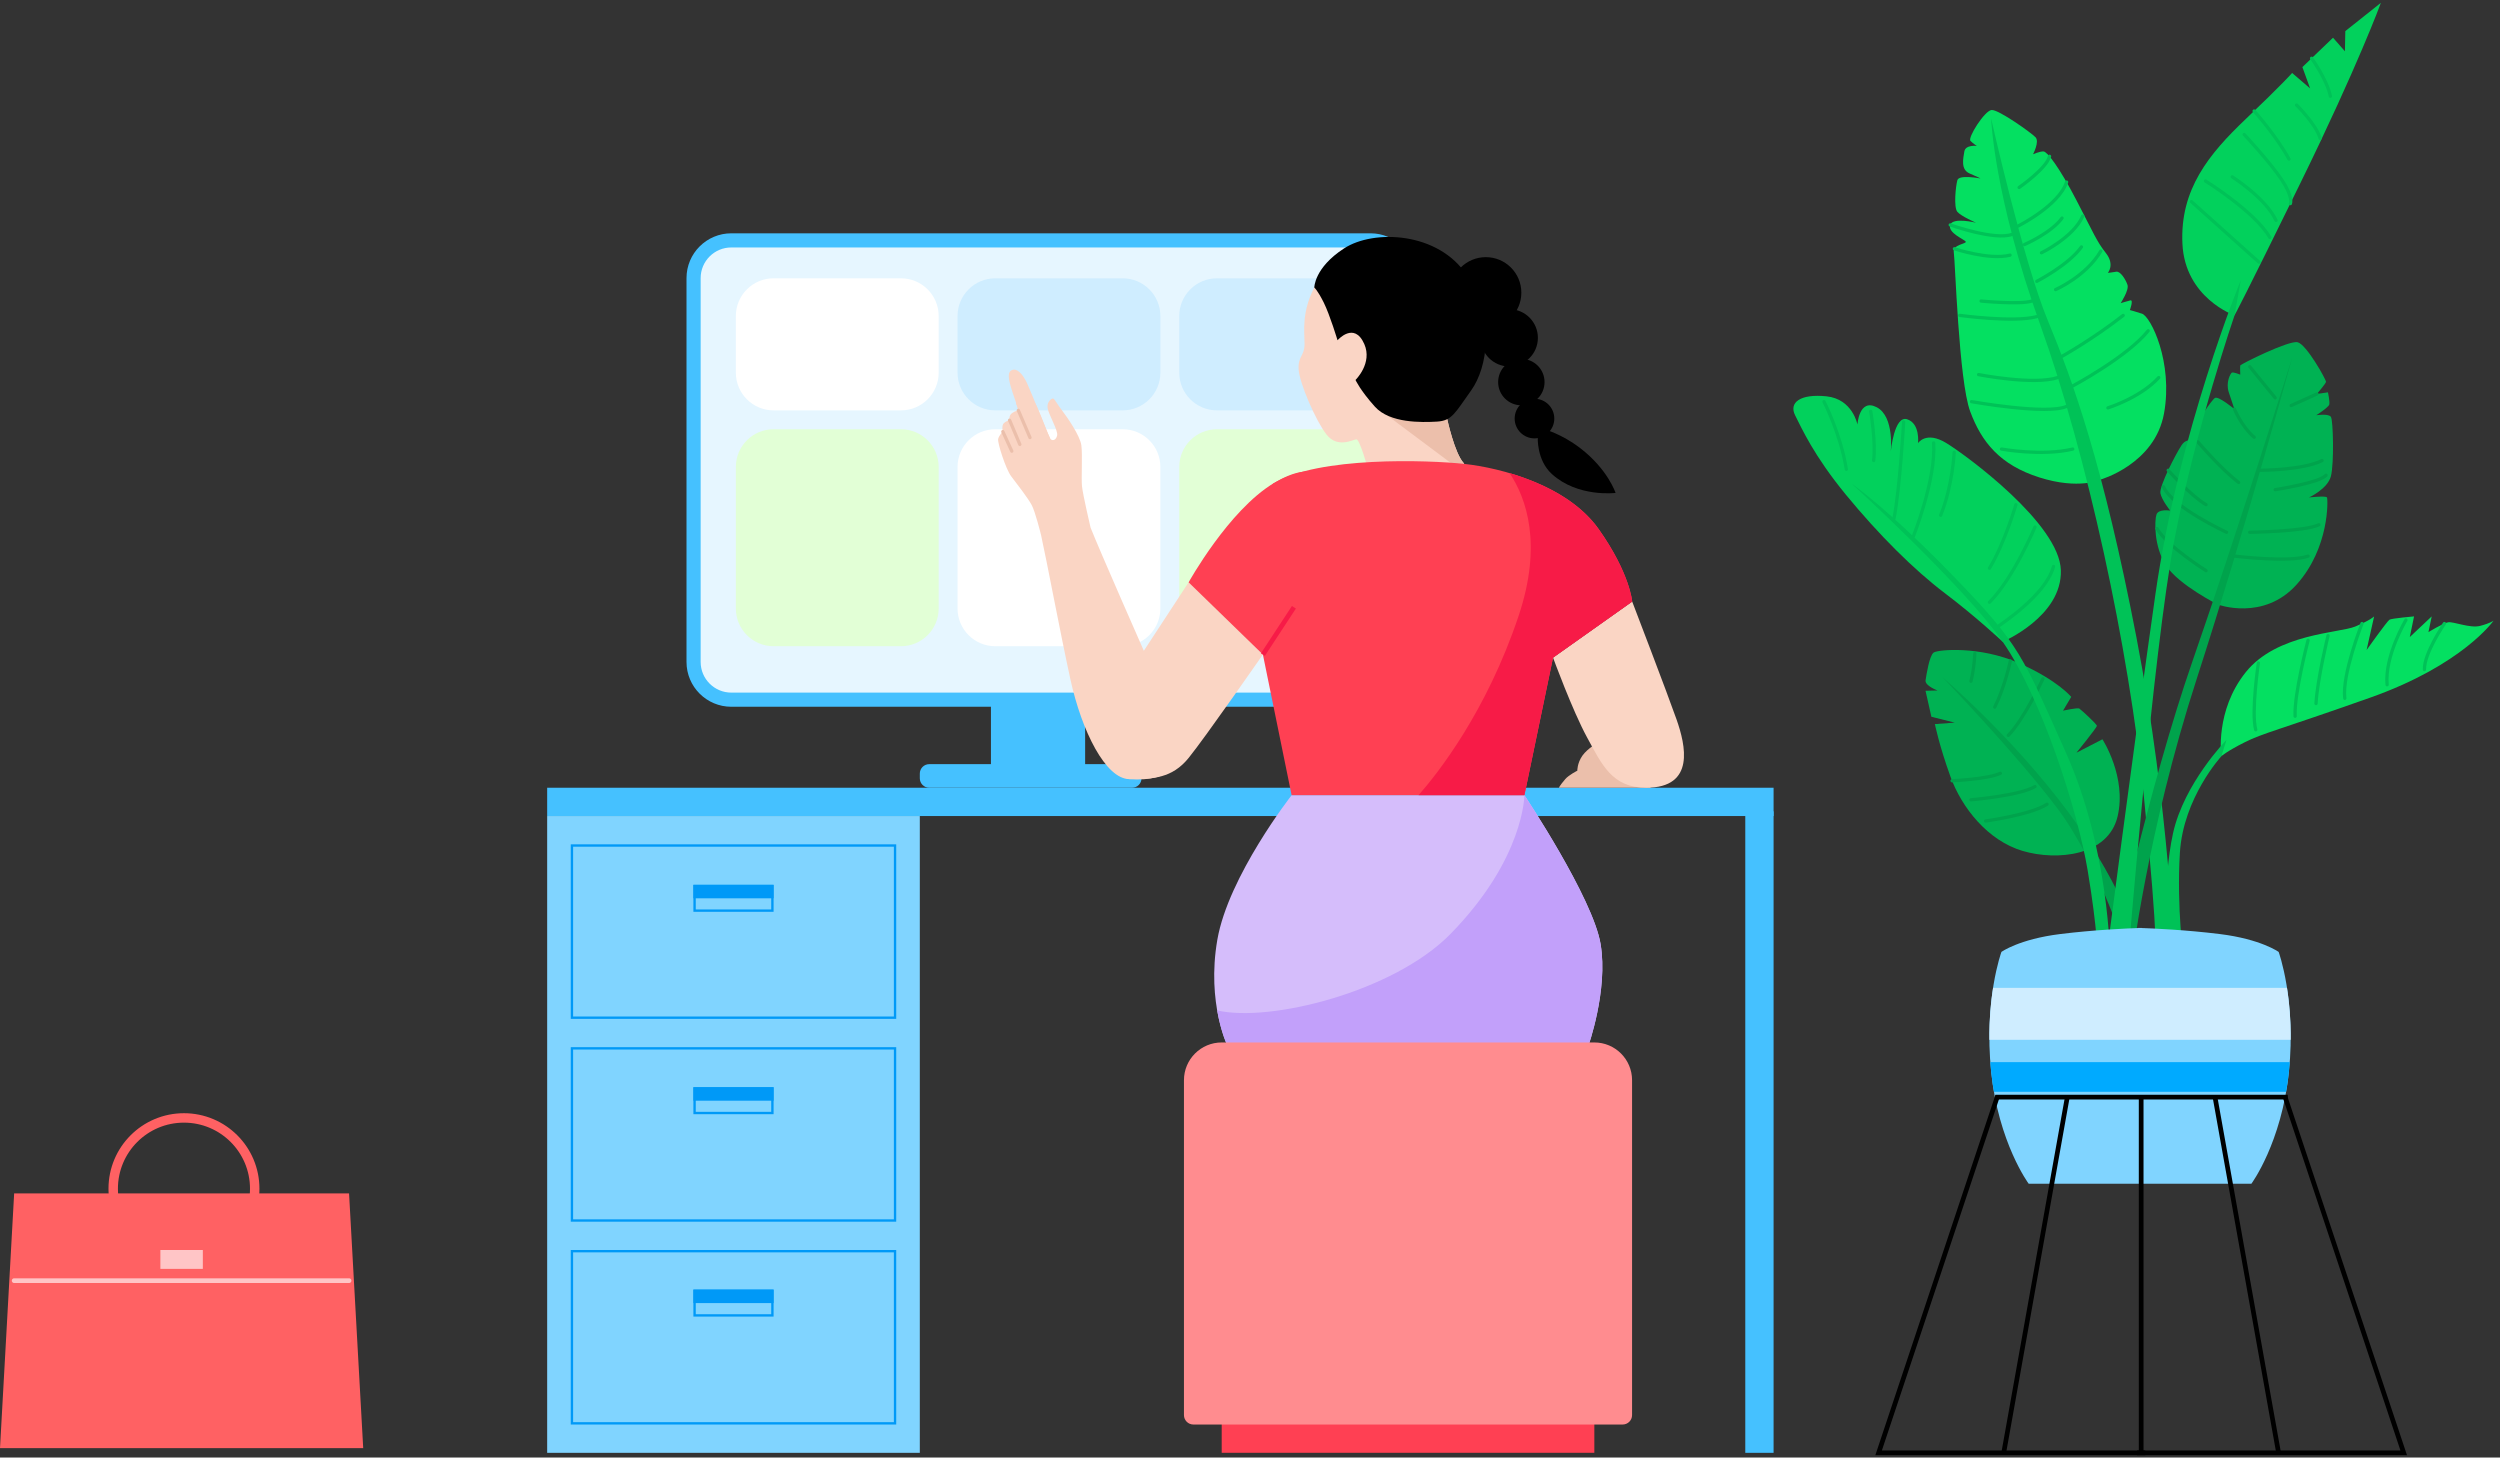 <?xml version="1.0" encoding="UTF-8"?> <svg xmlns="http://www.w3.org/2000/svg" xmlns:xlink="http://www.w3.org/1999/xlink" id="erwj4LKpPg91" viewBox="0 0 530 309" shape-rendering="geometricPrecision" text-rendering="geometricPrecision"><rect x="0" y="0" width="530" height="309" fill="#333333" stroke="none"/><style> #erwj4LKpPg94_tr {animation: erwj4LKpPg94_tr__tr 10000ms linear infinite normal forwards}@keyframes erwj4LKpPg94_tr__tr { 0% {transform: translate(343.123px,127.527px) rotate(0deg)} 20% {transform: translate(343.123px,127.527px) rotate(0deg);animation-timing-function: cubic-bezier(0.445,0.05,0.55,0.95)} 28% {transform: translate(343.123px,127.527px) rotate(8.196deg)} 33% {transform: translate(343.123px,127.527px) rotate(8.196deg)} 35% {transform: translate(343.123px,127.527px) rotate(0deg);animation-timing-function: cubic-bezier(0.445,0.05,0.55,0.95)} 50% {transform: translate(343.123px,127.527px) rotate(0deg);animation-timing-function: cubic-bezier(0.445,0.05,0.55,0.95)} 58% {transform: translate(343.123px,127.527px) rotate(8.196deg)} 61% {transform: translate(343.123px,127.527px) rotate(8.196deg)} 65% {transform: translate(343.123px,127.527px) rotate(0deg);animation-timing-function: cubic-bezier(0.445,0.05,0.55,0.95)} 80% {transform: translate(343.123px,127.527px) rotate(0deg);animation-timing-function: cubic-bezier(0.445,0.05,0.55,0.95)} 85% {transform: translate(343.123px,127.527px) rotate(8.196deg)} 88% {transform: translate(343.123px,127.527px) rotate(8.196deg)} 95% {transform: translate(343.123px,127.527px) rotate(0deg)} 100% {transform: translate(343.123px,127.527px) rotate(0deg)}} #erwj4LKpPg95_tr {animation: erwj4LKpPg95_tr__tr 10000ms linear infinite normal forwards}@keyframes erwj4LKpPg95_tr__tr { 0% {transform: translate(348.019px,165.881px) rotate(0deg)} 20% {transform: translate(348.019px,165.881px) rotate(0deg);animation-timing-function: cubic-bezier(0.445,0.05,0.55,0.95)} 28% {transform: translate(348.019px,165.881px) rotate(-8.299deg)} 33% {transform: translate(348.019px,165.881px) rotate(-8.299deg)} 35% {transform: translate(348.019px,165.881px) rotate(0deg);animation-timing-function: cubic-bezier(0.445,0.05,0.55,0.95)} 50% {transform: translate(348.019px,165.881px) rotate(0deg);animation-timing-function: cubic-bezier(0.445,0.05,0.55,0.95)} 58% {transform: translate(348.019px,165.881px) rotate(-8.299deg)} 61% {transform: translate(348.019px,165.881px) rotate(-8.299deg)} 65% {transform: translate(348.019px,165.881px) rotate(0deg);animation-timing-function: cubic-bezier(0.445,0.05,0.55,0.95)} 80% {transform: translate(348.019px,165.881px) rotate(0deg);animation-timing-function: cubic-bezier(0.445,0.05,0.55,0.95)} 85% {transform: translate(348.019px,165.881px) rotate(-8.299deg)} 88% {transform: translate(348.019px,165.881px) rotate(-8.299deg)} 95% {transform: translate(348.019px,165.881px) rotate(0deg)} 100% {transform: translate(348.019px,165.881px) rotate(0deg)}} #erwj4LKpPg910_to {animation: erwj4LKpPg910_to__to 10000ms linear infinite normal forwards}@keyframes erwj4LKpPg910_to__to { 0% {transform: translate(177.5px,73px)} 30% {transform: translate(177.5px,73px);animation-timing-function: cubic-bezier(0.645,0.045,0.355,1)} 40% {transform: translate(224.5px,73px)} 70% {transform: translate(224.5px,73px)} 80% {transform: translate(177.5px,73px)} 100% {transform: translate(177.5px,73px)}} #erwj4LKpPg910_ts {animation: erwj4LKpPg910_ts__ts 10000ms linear infinite normal forwards}@keyframes erwj4LKpPg910_ts__ts { 0% {transform: scale(1,1)} 10% {transform: scale(1,1)} 11% {transform: scale(0.95,0.95)} 12% {transform: scale(1,1)} 50% {transform: scale(1,1)} 51% {transform: scale(0.95,0.95)} 52% {transform: scale(1,1)} 100% {transform: scale(1,1)}} #erwj4LKpPg912 {animation: erwj4LKpPg912_c_o 10000ms linear infinite normal forwards}@keyframes erwj4LKpPg912_c_o { 0% {opacity: 0} 10% {opacity: 0} 11% {opacity: 1} 40% {opacity: 1} 41% {opacity: 0} 50% {opacity: 0} 51% {opacity: 1} 80% {opacity: 1} 81% {opacity: 0} 100% {opacity: 0}} #erwj4LKpPg913_to {animation: erwj4LKpPg913_to__to 10000ms linear infinite normal forwards}@keyframes erwj4LKpPg913_to__to { 0% {transform: translate(224.5px,73px)} 30% {transform: translate(224.5px,73px);animation-timing-function: cubic-bezier(0.645,0.045,0.355,1)} 40% {transform: translate(177.5px,73px)} 70% {transform: translate(177.5px,73px)} 80% {transform: translate(224.5px,73px)} 100% {transform: translate(224.5px,73px)}} #erwj4LKpPg913_ts {animation: erwj4LKpPg913_ts__ts 10000ms linear infinite normal forwards}@keyframes erwj4LKpPg913_ts__ts { 0% {transform: scale(1,1)} 25% {transform: scale(1,1)} 26% {transform: scale(0.95,0.95)} 27% {transform: scale(1,1)} 65% {transform: scale(1,1)} 66% {transform: scale(0.95,0.95)} 67% {transform: scale(1,1)} 100% {transform: scale(1,1)}} #erwj4LKpPg915 {animation: erwj4LKpPg915_c_o 10000ms linear infinite normal forwards}@keyframes erwj4LKpPg915_c_o { 0% {opacity: 0} 25% {opacity: 0} 26% {opacity: 1} 40% {opacity: 1} 41% {opacity: 0} 65% {opacity: 0} 66% {opacity: 1} 80% {opacity: 1} 81% {opacity: 0} 100% {opacity: 0}} #erwj4LKpPg920_to {animation: erwj4LKpPg920_to__to 10000ms linear infinite normal forwards}@keyframes erwj4LKpPg920_to__to { 0% {transform: translate(302.263px,99.441px);animation-timing-function: cubic-bezier(0.445,0.05,0.55,0.95)} 10% {transform: translate(300.263px,100.441px);animation-timing-function: cubic-bezier(0.445,0.05,0.55,0.95)} 17% {transform: translate(300.263px,100.441px);animation-timing-function: cubic-bezier(0.445,0.05,0.55,0.95)} 25% {transform: translate(302.263px,99.441px);animation-timing-function: cubic-bezier(0.445,0.05,0.55,0.95)} 55% {transform: translate(302.263px,99.441px);animation-timing-function: cubic-bezier(0.445,0.05,0.55,0.95)} 62% {transform: translate(300.263px,100.441px);animation-timing-function: cubic-bezier(0.445,0.05,0.55,0.95)} 75% {transform: translate(300.263px,100.441px);animation-timing-function: cubic-bezier(0.445,0.05,0.55,0.95)} 80% {transform: translate(302.263px,99.441px)} 100% {transform: translate(302.263px,99.441px)}} #erwj4LKpPg920_tr {animation: erwj4LKpPg920_tr__tr 10000ms linear infinite normal forwards}@keyframes erwj4LKpPg920_tr__tr { 0% {transform: rotate(0deg);animation-timing-function: cubic-bezier(0.445,0.05,0.55,0.95)} 10% {transform: rotate(-4.54deg);animation-timing-function: cubic-bezier(0.445,0.05,0.55,0.95)} 20% {transform: rotate(-4.54deg);animation-timing-function: cubic-bezier(0.445,0.05,0.55,0.95)} 27% {transform: rotate(0deg);animation-timing-function: cubic-bezier(0.445,0.05,0.55,0.95)} 55% {transform: rotate(0deg);animation-timing-function: cubic-bezier(0.445,0.05,0.55,0.95)} 65% {transform: rotate(-4.54deg);animation-timing-function: cubic-bezier(0.445,0.05,0.55,0.95)} 72% {transform: rotate(-4.54deg);animation-timing-function: cubic-bezier(0.445,0.05,0.55,0.95)} 82% {transform: rotate(0deg)} 100% {transform: rotate(0deg)}} #erwj4LKpPg926_tr {animation: erwj4LKpPg926_tr__tr 10000ms linear infinite normal forwards}@keyframes erwj4LKpPg926_tr__tr { 0% {transform: translate(326.958px,92.52px) rotate(0deg)} 5% {transform: translate(326.958px,92.52px) rotate(0deg)} 10% {transform: translate(326.958px,92.52px) rotate(13.659deg)} 20% {transform: translate(326.958px,92.52px) rotate(13.659deg)} 25% {transform: translate(326.958px,92.52px) rotate(0deg)} 55% {transform: translate(326.958px,92.52px) rotate(0deg)} 60% {transform: translate(326.958px,92.52px) rotate(13.659deg)} 70% {transform: translate(326.958px,92.52px) rotate(13.659deg)} 75% {transform: translate(326.958px,92.52px) rotate(0deg)} 100% {transform: translate(326.958px,92.52px) rotate(0deg)}} #erwj4LKpPg9124_tr {animation: erwj4LKpPg9124_tr__tr 10000ms linear infinite normal forwards}@keyframes erwj4LKpPg9124_tr__tr { 0% {transform: translate(274.308px,109.234px) rotate(0deg);animation-timing-function: cubic-bezier(0.42,0,0.58,1)} 10% {transform: translate(274.308px,109.234px) rotate(13.491deg);animation-timing-function: cubic-bezier(0.42,0,0.58,1)} 15% {transform: translate(274.308px,109.234px) rotate(13.491deg);animation-timing-function: cubic-bezier(0.42,0,0.58,1)} 25% {transform: translate(274.308px,109.234px) rotate(0deg)} 55% {transform: translate(274.308px,109.234px) rotate(0deg)} 65% {transform: translate(274.308px,109.234px) rotate(13.491deg);animation-timing-function: cubic-bezier(0.42,0,0.58,1)} 75% {transform: translate(274.308px,109.234px) rotate(13.491deg);animation-timing-function: cubic-bezier(0.42,0,0.58,1)} 85% {transform: translate(274.308px,109.234px) rotate(0deg)} 100% {transform: translate(274.308px,109.234px) rotate(0deg)}} #erwj4LKpPg9128_tr {animation: erwj4LKpPg9128_tr__tr 10000ms linear infinite normal forwards}@keyframes erwj4LKpPg9128_tr__tr { 0% {transform: translate(240.562px,158.291px) rotate(0deg);animation-timing-function: cubic-bezier(0.42,0,0.58,1)} 10% {transform: translate(240.562px,158.291px) rotate(-28.883deg);animation-timing-function: cubic-bezier(0.42,0,0.58,1)} 15% {transform: translate(240.562px,158.291px) rotate(-28.883deg);animation-timing-function: cubic-bezier(0.42,0,0.58,1)} 25% {transform: translate(240.562px,158.291px) rotate(0deg)} 55% {transform: translate(240.562px,158.291px) rotate(0deg)} 65% {transform: translate(240.562px,158.291px) rotate(-28.883deg);animation-timing-function: cubic-bezier(0.42,0,0.58,1)} 75% {transform: translate(240.562px,158.291px) rotate(-28.883deg);animation-timing-function: cubic-bezier(0.42,0,0.58,1)} 85% {transform: translate(240.562px,158.291px) rotate(0deg)} 100% {transform: translate(240.562px,158.291px) rotate(0deg)}} #erwj4LKpPg9130_to {animation: erwj4LKpPg9130_to__to 10000ms linear infinite normal forwards}@keyframes erwj4LKpPg9130_to__to { 0% {transform: translate(230.39px,121.804px)} 10% {transform: translate(230.39px,121.804px)} 11% {transform: translate(231.585px,124.207px)} 12% {transform: translate(230.39px,121.804px)} 25% {transform: translate(230.39px,121.804px)} 26% {transform: translate(231.585px,124.207px)} 27% {transform: translate(230.39px,121.804px)} 50% {transform: translate(230.39px,121.804px)} 51% {transform: translate(231.585px,124.207px)} 52% {transform: translate(230.39px,121.804px)} 65% {transform: translate(230.39px,121.804px)} 66% {transform: translate(231.585px,124.207px)} 67% {transform: translate(230.39px,121.804px)} 100% {transform: translate(230.39px,121.804px)}} </style><rect width="260" height="6" rx="0" ry="0" transform="translate(116 167)" fill="#45c1ff"></rect><path d="M195,173h-79v135h79v-135Z" fill="#80d4ff"></path><g id="erwj4LKpPg94_tr" transform="translate(343.123,127.527) rotate(0)"><g transform="translate(-343.123,-127.527)"><g id="erwj4LKpPg95_tr" transform="translate(348.019,165.881) rotate(0)"><path d="M338.912,157.359c0,0-2.326,1.251-3.444,2.844-1.118,1.594-1.076,3.187-1.076,3.187s-1.809.907-2.542,1.767c-1.311,1.538-1.35,1.843-1.35,1.843h19.5l-11.088-9.641Z" transform="translate(-348.019,-165.881)" fill="#ebbfab"></path></g><path d="M329.242,139.415l16.781-11.888c0,0,7.528,19.634,9.412,25.016s4.065,14.457-6.435,14.457c-7.26,0-9.409-4.939-12.525-10.641-3.115-5.701-7.228-16.944-7.228-16.944h-.005Z" fill="#fad5c4"></path></g></g><path d="M230.049,147.617h-19.967v14.736h19.967v-14.736Z" fill="#45c1ff"></path><path d="M240,162h-43c-1.105,0-2,.895-2,2v1c0,1.105.895,2,2,2h43c1.105,0,2-.895,2-2v-1c0-1.105-.895-2-2-2Z" fill="#45c1ff"></path><path d="M290.553,50.961h-135.514c-4.418,0-8,3.582-8,8v81.373c0,4.418,3.582,8,8,8h135.514c4.418,0,8-3.582,8-8v-81.373c0-4.418-3.582-8-8-8Z" fill="#e6f6ff" stroke="#45c1ff" stroke-width="3" stroke-miterlimit="10"></path><g id="erwj4LKpPg910_to" transform="translate(177.5,73)"><g id="erwj4LKpPg910_ts" transform="scale(1,1)"><g transform="translate(-177.5,-73)"><path d="M191,59h-27c-4.418,0-8,3.582-8,8v12c0,4.418,3.582,8,8,8h27c4.418,0,8-3.582,8-8v-12c0-4.418-3.582-8-8-8Z" fill="#fff"></path><path id="erwj4LKpPg912" d="M191,59h-27c-4.418,0-8,3.582-8,8v12c0,4.418,3.582,8,8,8h27c4.418,0,8-3.582,8-8v-12c0-4.418-3.582-8-8-8Z" opacity="0" fill="#fff" stroke="#45c1ff" stroke-miterlimit="1"></path></g></g></g><g id="erwj4LKpPg913_to" transform="translate(224.5,73)"><g id="erwj4LKpPg913_ts" transform="scale(1,1)"><g transform="translate(-224.5,-73)"><path d="M238,59h-27c-4.418,0-8,3.582-8,8v12c0,4.418,3.582,8,8,8h27c4.418,0,8-3.582,8-8v-12c0-4.418-3.582-8-8-8Z" fill="#cfedff"></path><path id="erwj4LKpPg915" d="M238,59h-27c-4.418,0-8,3.582-8,8v12c0,4.418,3.582,8,8,8h27c4.418,0,8-3.582,8-8v-12c0-4.418-3.582-8-8-8Z" opacity="0" fill="#cfedff" stroke="#45c1ff"></path></g></g></g><path d="M285,59h-27c-4.418,0-8,3.582-8,8v12c0,4.418,3.582,8,8,8h27c4.418,0,8-3.582,8-8v-12c0-4.418-3.582-8-8-8Z" fill="#cfedff"></path><path d="M191,91h-27c-4.418,0-8,3.582-8,8v30c0,4.418,3.582,8,8,8h27c4.418,0,8-3.582,8-8v-30c0-4.418-3.582-8-8-8Z" fill="#e2ffd6"></path><path d="M238,91h-27c-4.418,0-8,3.582-8,8v30c0,4.418,3.582,8,8,8h27c4.418,0,8-3.582,8-8v-30c0-4.418-3.582-8-8-8Z" fill="#fff"></path><path d="M285,91h-27c-4.418,0-8,3.582-8,8v30c0,4.418,3.582,8,8,8h27c4.418,0,8-3.582,8-8v-30c0-4.418-3.582-8-8-8Z" fill="#e2ffd6"></path><g id="erwj4LKpPg920_to" transform="translate(302.263,99.441)"><g id="erwj4LKpPg920_tr" transform="rotate(0)"><g transform="translate(-302.263,-99.441)"><path d="M289.931,99.166c0,0-1.673-6.087-2.387-6.031s-3.999,1.97-6.325-1.015-5.728-10.924-5.907-13.786c-.178-2.862,1.255-2.806,1.255-5.434s-.775-6.985,2.505-12.771c3.28-5.786,27.748,28.771,27.748,28.771s1.551,7.163,3.463,9.25c1.913,2.087-20.347,1.015-20.347,1.015h-.005Z" fill="#fad5c5"></path><path d="M314.994,69.585c4.16,0,7.532-3.373,7.532-7.535s-3.372-7.535-7.532-7.535c-4.161,0-7.533,3.373-7.533,7.535s3.372,7.535,7.533,7.535Z"></path><path d="M319.962,77.693c3.353,0,6.071-2.719,6.071-6.073c0-3.354-2.718-6.073-6.071-6.073s-6.071,2.719-6.071,6.073c0,3.354,2.718,6.073,6.071,6.073Z"></path><path d="M322.525,85.925c2.718,0,4.92-2.203,4.92-4.921c0-2.718-2.202-4.921-4.92-4.921-2.717,0-4.92,2.203-4.92,4.921c0,2.718,2.203,4.921,4.92,4.921Z"></path><path d="M325.31,92.936c2.321,0,4.201-1.881,4.201-4.202s-1.88-4.202-4.201-4.202c-2.32,0-4.201,1.881-4.201,4.202s1.881,4.202,4.201,4.202Z"></path><g id="erwj4LKpPg926_tr" transform="translate(326.958,92.52) rotate(0)"><path d="M326.007,92.635c0,0-.304,4.866,2.995,7.865c5.5,5,13.499,4,13.499,4s-1.627-5-7.499-9.5c-4-3.066-7.637-4-7.637-4l-1.364,1.635h.006Z" transform="translate(-326.958,-92.52)"></path></g><path d="M310.393,98.346c-.015-.061-.052-.122-.109-.188-1.907-2.087-3.458-9.25-3.458-9.25s-.602-.846-1.626-2.252l-11.071,1.443l13.712,10.252h2.556l-.004-.005Z" fill="#ecbfab"></path><path d="M283.553,72.132c0,0-1.612-5.373-2.923-8s-1.997-3.173-1.997-3.173-.033-4.165,6.292-8.287s20.051-3.521,26.075,5.73c6.025,9.25,4.356,19.516.893,24.353s-4.055,6.444-7.279,6.628c-3.223.183-9.967.357-13.129-3.163-3.163-3.521-4.117-5.669-4.117-5.669s3.666-3.558,1.852-7.638c-2.148-4.837-5.667-.775-5.667-.775v-.005Z"></path></g></g></g><path d="M273.825,168.586h49.35c0,0,14.521,21.758,16.156,31.563s-2.655,21.753-2.655,21.753h-76.375c0,0-4.558-9.194-2.227-22.674c2.33-13.481,15.751-30.642,15.751-30.642Z" fill="#d5bdfb"></path><path d="M258.035,214.203c.851,4.851,2.26,7.699,2.26,7.699h76.375c0,0,4.29-11.948,2.655-21.753s-16.155-31.563-16.155-31.563s0,13.414-15.67,29.414c-12,12.253-38.309,18.821-49.465,16.203Z" fill="#c2a0fa"></path><path d="M270.005,102.452c9.549-5.73,32.683-4.935,40.389-4.108c7.707.827,21.908,4.465,28.533,13.838c6.626,9.372,7.096,15.347,7.096,15.347l-16.78,11.887-6.072,29.17h-49.35l-6.085-29.814C266,120,263,108,270.005,102.452Z" fill="#ff4053"></path><path d="M338.926,112.183c-4.352-6.158-11.978-9.843-18.881-11.878c3.59,5.415,6.964,15.125,1.907,30.242-6.809,20.348-17.165,33.429-21.225,38.04h22.447l6.072-29.171l16.78-11.887c0,0-.47-5.979-7.096-15.346h-.004Z" fill="#f71b47"></path><path d="M259,245c0-4.418,3.582-8,8-8h63c4.418,0,8,3.582,8,8v63h-79v-63Z" fill="#ff4053"></path><rect width="6" height="136" rx="0" ry="0" transform="translate(370 172)" fill="#45c1ff"></rect><rect width="68.5" height="36.5" rx="0" ry="0" transform="translate(121.25 179.25)" fill="none" stroke="#0099f7" stroke-width="0.5"></rect><rect width="16.5" height="5.221" rx="0" ry="0" transform="translate(147.25 187.832)" fill="none" stroke="#0099f7" stroke-width="0.5"></rect><rect width="17" height="2.86" rx="0" ry="0" transform="translate(147 187.582)" fill="#0099f7"></rect><rect width="16.5" height="5.221" rx="0" ry="0" transform="translate(147.25 230.738)" fill="none" stroke="#0099f7" stroke-width="0.5"></rect><rect width="17" height="2.86" rx="0" ry="0" transform="translate(147 230.488)" fill="#0099f7"></rect><rect width="16.5" height="5.221" rx="0" ry="0" transform="translate(147.25 273.645)" fill="none" stroke="#0099f7" stroke-width="0.5"></rect><rect width="17" height="2.86" rx="0" ry="0" transform="translate(147 273.395)" fill="#0099f7"></rect><rect width="68.5" height="36.5" rx="0" ry="0" transform="translate(121.25 222.25)" fill="none" stroke="#0099f7" stroke-width="0.5"></rect><rect width="68.5" height="36.5" rx="0" ry="0" transform="translate(121.25 265.25)" fill="none" stroke="#0099f7" stroke-width="0.5"></rect><path d="M251,229c0-4.418,3.582-8,8-8h79c4.418,0,8,3.582,8,8v71c0,1.105-.895,2-2,2h-91c-1.105,0-2-.895-2-2v-71Z" fill="#ff8c8f"></path><path d="M424.569,136.056c0,0,12.619-5.335,12.336-15.159s-19.908-24.281-24.252-26.95c-4.345-2.67-6.031,0-6.031,0s.487-4.142-2.295-5.06-3.488,6.903-3.488,6.903.829-7.442-2.949-9.441c-3.778-1.999-4.113,3.659-4.113,3.659s-.997-5.407-6.564-5.989c-5.568-.583-8.015,1.329-6.644,4.034s3.945,8.535,10.813,16.887c6.867,8.352,14.324,15.821,20.968,20.845s12.215,10.263,12.215,10.263l.004.008Z" fill="#02d15c"></path><path d="M445.245,101.691c0,0,11.574-3.236,13.531-14.061s-2.81-20.538-4.683-21.133-2.555-.766-2.555-.766.813-2.231.104-2.051c-.71.18-2.065.591-2.065.591s1.834-2.773,1.447-3.894-1.507-2.949-2.391-2.773c-.885.176-1.77.235-1.77.235s1.534-1.712-.414-4.19c-1.949-2.478-2.535-4.07-6.25-11.213-3.714-7.143-6.189-10.267-6.955-10.327-.765-.06-2.24.591-2.24.591s1.415-2.658.531-3.599c-.885-.942-7.84-5.902-9.315-5.782-1.474.12-5.129,5.902-4.48,6.552.65.65,1.356,1.061,1.356,1.061s-2.416-.295-2.655,1.181-.825,3.835,1.12,4.661s2.3,1.061,2.3,1.061-4.54-.886-4.894.355c-.355,1.241-.825,5.782,0,6.728s3.949,2.302,3.949,2.302-4.95-1.241-5.48.471s3.065,3.068,3.3,3.539-2.83.591-2.535,2.243s1.06,27.265,3.48,33.758c2.419,6.492,6.305,11.332,14.679,13.986c8.373,2.653,12.873.478,12.873.478l.012-.004Z" fill="#04e061"></path><path d="M410.762,146.38c0,0-2.722-.989-2.539-2.166.183-1.178.805-5.268,1.734-5.886.928-.619,9.712-1.425,18.006,2.23c8.294,3.656,11.136,7.187,11.136,7.187l-1.734,2.913c0,0,3.093-.682,3.464-.435.37.247,3.71,3.284,3.71,3.655s-4.332,5.698-4.332,5.698l5.508-2.849c0,0,5.197,7.993,3.216,16.356-1.98,8.364-12.801,9.477-20.135,7.31-7.333-2.166-12.905-9.105-15.316-15.797s-3.28-11.089-3.28-11.089l4.208-.311-4.95-1.237-1.247-5.515l2.547-.064h.004Z" fill="#00b253"></path><path d="M470.919,160.331c0,0-1.387-9.652,5.201-17.848s19.84-8.264,23.172-9.652c3.332-1.389,4.025-2.155,4.025-2.155l-1.594,7.114c0,0,4.372-6.141,4.855-6.42.482-.279,5.201-.694,5.201-.694l-.901,4.377l4.647-4.377-.693,3.332c0,0,3.053-1.876,4.161-2.083c1.108-.208,4.647,1.321,6.799.762s2.846-1.109,2.846-1.109-6.521,9.377-26.154,16.32-22.686,7.502-26.567,9.445c-3.882,1.943-4.994,2.984-4.994,2.984l-.004.004Z" fill="#04e061"></path><path d="M470.223,128.176c0,0,9.641,3.543,16.647-4.238c7.007-7.781,6.66-18.06,6.453-18.475s-3.814,0-3.814,0s3.953-1.807,4.647-4.513c.693-2.705.486-11.807,0-12.569-.486-.762-3.121-.347-3.121-.347s2.635-1.668,2.774-2.29c.14-.623-.279-2.57-.279-2.57l-2.359.347c0,0,1.873-2.155,1.941-2.57.067-.415-4.161-7.989-6.034-8.403-1.874-.415-12.073,4.653-12.14,4.932-.068.279,0,1.943,0,1.943s-1.527-.626-1.806-.415c-.279.211-1.319,2.083-.626,4.166.694,2.083,1.18,3.543,1.18,3.543s-3.328-2.777-4.093-2.362-3.886,5.279-4.233,6.388.554,2.917.554,2.917-2.152-1.181-3.4.694c-1.247,1.875-4.786,8.751-4.507,10.212.279,1.46,2.08,3.683,2.08,3.683s-2.499-.415-2.913.834c-.415,1.248-.61,6.735,2.052,10.833c2.663,4.098,10.989,8.264,10.989,8.264l.008-.004Z" fill="#00b253"></path><path d="M504.75,0.594c0,0-4.823,13.24-17.11,38.311-12.288,25.071-13.922,27.956-13.922,27.956s-10.502-3.659-11.044-15.183s5.6-19.002,13.455-26.476c7.856-7.474,9.801-9.732,9.801-9.732l3.81,3.272-1.634-4.517l6.496-6.229l2.523,2.881.08-4.282l7.545-5.997v-.004Z" fill="#02d15c"></path><path d="M422.117,25.105c0,0,.586,16.444,10.414,43.757c9.829,27.313,18.773,68.13,22.001,100.287c3.228,32.158,2.411,34.504,2.411,34.504h4.041c0,0-1.028-32.01-8.066-68.569-7.039-36.559-13.499-54.415-18.76-67.084s-12.037-42.891-12.037-42.891l-.004-.004Z" fill="#00c257"></path><path d="M486.028,75.539c0,0-11.957,37.972-21.215,64.615-9.259,26.643-17.493,64.542-17.493,64.542h4.508c0,0,3.344-28.247,13.886-60.811c10.542-32.565,20.314-68.35,20.314-68.35v.004Z" fill="#00a34c"></path><path d="M462.963,203.654c0,0-1.546-11.237-.825-22.889.721-11.651,8.784-20.434,8.784-20.434l1.104-3.487c0,0-8.987,9.177-11.343,19.795-2.355,10.619-1.443,27.015-1.443,27.015h3.723Z" fill="#00c257"></path><path d="M411.777,143.543c0,0,15.819,16.396,24.543,28.048c8.725,11.651,14.859,31.327,14.859,31.327s3.236.395,3.236,0-3.707-14.213-15.759-30.505c-12.052-16.293-26.879-28.87-26.879-28.87Z" fill="#00a34c"></path><path d="M464.574,42.738L478.902,55.587" fill="none" stroke="#00c257" stroke-width="0.7" stroke-linecap="round" stroke-miterlimit="10"></path><path d="M467.562,38.367c0,0,10.53,6.552,13.647,11.979" fill="none" stroke="#00c257" stroke-width="0.7" stroke-linecap="round" stroke-miterlimit="10"></path><path d="M473.234,37.496c0,0,7.103,4.493,9.283,9.233" fill="none" stroke="#00c257" stroke-width="0.7" stroke-linecap="round" stroke-miterlimit="10"></path><path d="M475.773,28.512c0,0,5.405,5.79,7.924,9.545s1.857,5.107,1.857,5.107" fill="none" stroke="#00c257" stroke-width="0.7" stroke-linecap="round" stroke-miterlimit="10"></path><path d="M477.875,23.535c0,0,4.703,5.243,7.385,10.195" fill="none" stroke="#00c257" stroke-width="0.7" stroke-linecap="round" stroke-miterlimit="10"></path><path d="M486.875,22.273c0,0,4.173,4.118,4.986,7.051" fill="none" stroke="#00c257" stroke-width="0.7" stroke-linecap="round" stroke-miterlimit="10"></path><path d="M490.055,12.355c0,0,3.268,4.501,3.985,8.048" fill="none" stroke="#00c257" stroke-width="0.7" stroke-linecap="round" stroke-miterlimit="10"></path><path d="M439.422,81.821c0,0,11.63-6.213,15.99-11.7" fill="none" stroke="#00c257" stroke-width="0.7" stroke-linecap="round" stroke-miterlimit="10"></path><path d="M437.148,75.542c0,0,6.612-3.699,12.965-8.675" fill="none" stroke="#00c257" stroke-width="0.7" stroke-linecap="round" stroke-miterlimit="10"></path><path d="M446.875,86.467c0,0,6.855-2.123,10.781-6.424" fill="none" stroke="#00c257" stroke-width="0.7" stroke-linecap="round" stroke-miterlimit="10"></path><path d="M435.785,61.387c0,0,6.481-2.809,9.597-8.172" fill="none" stroke="#00c257" stroke-width="0.7" stroke-linecap="round" stroke-miterlimit="10"></path><path d="M431.797,59.642c0,0,6.791-3.491,9.47-7.298" fill="none" stroke="#00c257" stroke-width="0.7" stroke-linecap="round" stroke-miterlimit="10"></path><path d="M432.793,53.59c0,0,6.851-3.308,8.752-7.797" fill="none" stroke="#00c257" stroke-width="0.7" stroke-linecap="round" stroke-miterlimit="10"></path><path d="M429.18,51.845c0,0,5.659-2.434,7.971-5.614" fill="none" stroke="#00c257" stroke-width="0.7" stroke-linecap="round" stroke-miterlimit="10"></path><path d="M427.781,47.947c0,0,8.685-4.314,10.339-9.349" fill="none" stroke="#00c257" stroke-width="0.7" stroke-linecap="round" stroke-miterlimit="10"></path><path d="M428.059,39.741c0,0,5.838-4.038,6.44-6.604" fill="none" stroke="#00c257" stroke-width="0.7" stroke-linecap="round" stroke-miterlimit="10"></path><path d="M413.453,47.688c0,0,9.39,3.344,13.089,2.003" fill="none" stroke="#00c257" stroke-width="0.7" stroke-linecap="round" stroke-miterlimit="10"></path><path d="M414.336,52.738c0,0,7.429,2.478,11.793,1.353" fill="none" stroke="#00c257" stroke-width="0.7" stroke-linecap="round" stroke-miterlimit="10"></path><path d="M419.992,63.82c0,0,8.262.81,10.781,0" fill="none" stroke="#00c257" stroke-width="0.7" stroke-linecap="round" stroke-miterlimit="10"></path><path d="M415.469,66.863c0,0,11.526,1.572,16.325.263" fill="none" stroke="#00c257" stroke-width="0.7" stroke-linecap="round" stroke-miterlimit="10"></path><path d="M419.461,79.414c0,0,11.686,2.306,16.807.622" fill="none" stroke="#00c257" stroke-width="0.7" stroke-linecap="round" stroke-miterlimit="10"></path><path d="M417.969,85.152c0,0,16.01,2.865,20.155.998" fill="none" stroke="#00c257" stroke-width="0.7" stroke-linecap="round" stroke-miterlimit="10"></path><path d="M424.32,95.203c0,0,8.581,1.56,15.102,0" fill="none" stroke="#00c257" stroke-width="0.7" stroke-linecap="round" stroke-miterlimit="10"></path><path d="M423.727,132.715c.215-.275,9.936-6.388,11.617-12.625" fill="none" stroke="#00c257" stroke-width="0.7" stroke-linecap="round" stroke-miterlimit="10"></path><path d="M431.423,111.73c0,0-4.612,10.93-9.657,15.946" fill="none" stroke="#00c257" stroke-width="0.7" stroke-linecap="round" stroke-miterlimit="10"></path><path d="M427.373,106.988c0,0-2.431,8.296-5.607,13.475" fill="none" stroke="#00c257" stroke-width="0.7" stroke-linecap="round" stroke-miterlimit="10"></path><path d="M386.688,85.152c0,0,3.551,6.863,4.734,14.349" fill="none" stroke="#00c257" stroke-width="0.7" stroke-linecap="round" stroke-miterlimit="10"></path><path d="M396.594,87.215c0,0,1.12,6.612.621,10.419" fill="none" stroke="#00c257" stroke-width="0.7" stroke-linecap="round" stroke-miterlimit="10"></path><path d="M403.572,89.461c0,0-.797,14.129-2.049,20.474" fill="none" stroke="#00c257" stroke-width="0.7" stroke-linecap="round" stroke-miterlimit="10"></path><path d="M405.625,113.73c0,0,4.862-12.166,4.304-19.835" fill="none" stroke="#00c257" stroke-width="0.7" stroke-linecap="round" stroke-miterlimit="10"></path><path d="M414.288,95.891c0,0-.311,7.042-2.866,13.343" fill="none" stroke="#00c257" stroke-width="0.7" stroke-linecap="round" stroke-miterlimit="10"></path><path d="M493.547,134.75c0,0-2.244,9.11-2.555,14.409" fill="none" stroke="#00c257" stroke-width="0.7" stroke-linecap="round" stroke-miterlimit="10"></path><path d="M489.307,135.746c0,0-2.989,11.48-2.742,16.093" fill="none" stroke="#00c257" stroke-width="0.7" stroke-linecap="round" stroke-miterlimit="10"></path><path d="M478.778,140.551c0,0-1.559,10.478-.562,14.161" fill="none" stroke="#00c257" stroke-width="0.7" stroke-linecap="round" stroke-miterlimit="10"></path><path d="M500.74,132.191c0,0-4.269,10.854-3.647,15.846" fill="none" stroke="#00c257" stroke-width="0.7" stroke-linecap="round" stroke-miterlimit="10"></path><path d="M510.057,131.445c0,0-4.548,7.61-3.99,13.723" fill="none" stroke="#00c257" stroke-width="0.7" stroke-linecap="round" stroke-miterlimit="10"></path><path d="M518.216,132.191c0,0-4.357,6.365-4.233,9.765" fill="none" stroke="#00c257" stroke-width="0.7" stroke-linecap="round" stroke-miterlimit="10"></path><path d="M420.957,174.048c0,0,9.597-1.309,13.021-3.556" fill="none" stroke="#00a34c" stroke-width="0.7" stroke-linecap="round" stroke-miterlimit="10"></path><path d="M417.84,169.559c0,0,10.342-.874,13.583-2.809" fill="none" stroke="#00a34c" stroke-width="0.7" stroke-linecap="round" stroke-miterlimit="10"></path><path d="M433.099,143.918c0,0-3.977,8.547-7.341,11.979" fill="none" stroke="#00a34c" stroke-width="0.7" stroke-linecap="round" stroke-miterlimit="10"></path><path d="M426.191,140.117c0,0-1.12,5.423-3.304,9.788" fill="none" stroke="#00a34c" stroke-width="0.7" stroke-linecap="round" stroke-miterlimit="10"></path><path d="M418.653,138.555c0,0-.064,2.869-.809,5.865" fill="none" stroke="#00a34c" stroke-width="0.7" stroke-linecap="round" stroke-miterlimit="10"></path><path d="M413.844,165.521c0,0,7.552-.331,10.231-1.576" fill="none" stroke="#00a34c" stroke-width="0.7" stroke-linecap="round" stroke-miterlimit="10"></path><path d="M473.812,117.902c0,0,11.471,1.413,15.5,0" fill="none" stroke="#00a34c" stroke-width="0.7" stroke-linecap="round" stroke-miterlimit="10"></path><path d="M476.945,112.846c0,0,11.69-.152,14.651-1.596" fill="none" stroke="#00a34c" stroke-width="0.7" stroke-linecap="round" stroke-miterlimit="10"></path><path d="M482.336,103.807c0,0,9.458-1.445,10.781-3.057" fill="none" stroke="#00a34c" stroke-width="0.7" stroke-linecap="round" stroke-miterlimit="10"></path><path d="M479.191,99.696c0,0,8.972,0,13.081-2.055" fill="none" stroke="#00a34c" stroke-width="0.7" stroke-linecap="round" stroke-miterlimit="10"></path><path d="M472.028,112.844c0,0-11.403-5.243-13.38-9.653" fill="none" stroke="#00a34c" stroke-width="0.7" stroke-linecap="round" stroke-miterlimit="10"></path><path d="M467.684,120.977c0,0-8.274-5.167-10.403-8.93" fill="none" stroke="#00a34c" stroke-width="0.7" stroke-linecap="round" stroke-miterlimit="10"></path><path d="M459.66,99.699c0,0,4.831,5.463,8.019,7.29" fill="none" stroke="#00a34c" stroke-width="0.7" stroke-linecap="round" stroke-miterlimit="10"></path><path d="M465.93,93.66c0,0,4.866,5.734,8.664,8.619" fill="none" stroke="#00a34c" stroke-width="0.7" stroke-linecap="round" stroke-miterlimit="10"></path><path d="M473.699,86.711c0,0,1.519,3.727,4.189,5.989" fill="none" stroke="#00a34c" stroke-width="0.7" stroke-linecap="round" stroke-miterlimit="10"></path><path d="M485.73,85.97l5.449-2.454" fill="none" stroke="#00a34c" stroke-width="0.7" stroke-linecap="round" stroke-miterlimit="10"></path><path d="M476.945,77.731l5.393,6.612" fill="none" stroke="#00a34c" stroke-width="0.7" stroke-linecap="round" stroke-miterlimit="10"></path><path d="M473.721,66.861c0,0-8.162,23.686-12.738,47.52-4.575,23.834-9.948,90.319-9.948,90.319h-4.711c0,0,5.716-44.264,10.622-78.704c4.906-34.44,18.106-66.609,18.106-66.609l-1.327,7.478-.004-.004Z" fill="#00c257"></path><path d="M392.551,102.531c0,0,23.822,21.731,32.02,33.523c8.198,11.791,15.89,35.716,18.019,48.505c2.128,12.789,2.128,18.359,2.128,18.359h2.602c0,0-.119-22.74-9.346-43.35-9.226-20.61-9.621-22.708-23.662-37.225s-21.761-19.812-21.761-19.812Z" fill="#00c257"></path><path d="M483.065,201.806c0,0-3.742-2.705-12.447-3.786-7.19-.894-14.304-1.198-16.564-1.277v-.024c0,0-.132,0-.371.012-.243-.008-.37-.012-.37-.012v.024c-2.26.079-9.374.383-16.564,1.277-8.705,1.081-12.447,3.786-12.447,3.786s-3.731,10.176-2.184,25.327c1.542,15.155,7.959,23.814,7.959,23.814h47.221c0,0,6.413-8.659,7.959-23.814c1.542-15.155-2.184-25.327-2.184-25.327h-.008Z" fill="#80d4ff"></path><path d="M484.845,209.422h-62.317c-.462,2.963-.822,6.694-.783,11.022h63.883c.039-4.328-.321-8.06-.783-11.022Z" fill="#cfedff"></path><path d="M485.428,225.168h-63.487c.049.646.106,1.301.174,1.967.154,1.509.356,2.953.595,4.331h61.949c.24-1.378.442-2.822.596-4.331.067-.666.125-1.321.173-1.967Z" fill="#0af"></path><path d="M423.487,232.336l-25.221,75.663h56.529" fill="none" stroke="#000"></path><path d="M484.365,232.336l25.221,75.663h-56.53" fill="none" stroke="#000"></path><path d="M453.926,307.74v-75.15" fill="none" stroke="#000"></path><path d="M424.789,307.996l13.48-75.406" fill="none" stroke="#000"></path><path d="M483.062,307.996l-13.48-75.406" fill="none" stroke="#000"></path><path d="M423,232.59h62" fill="none" stroke="#000"></path><path d="M3,253h71l3,54h-77l3-54Z" fill="#ff6163"></path><circle r="15" transform="translate(39 252)" fill="none" stroke="#ff6163" stroke-width="2"></circle><path d="M3,271.5h71" fill="none" stroke="#ffc5c6" stroke-linecap="round"></path><rect width="9" height="4" rx="0" ry="0" transform="translate(34 265)" fill="#ffc5c6"></rect><g id="erwj4LKpPg9124_tr" transform="translate(274.308,109.234) rotate(0)"><g transform="translate(-274.308,-109.234)"><path d="M251.981,123.463l-9.488,14.505c-7.347,9.291-6.856,27.206-3.049,27.206c5.014,0,9.041-.178,12.532-4.475c3.492-4.296,15.752-21.936,15.752-21.936l-15.752-15.309.005.009Z" fill="#fad5c4"></path><path d="M251.984,123.462c0,0,8.473-15.28,18.021-21.01c17.418-10.452,15.995,14.048-2.269,36.32l-15.752-15.31Z" fill="#ff4053"></path><path d="M267.738,138.773l6.57-10.031" fill="none" stroke="#f71b47" stroke-miterlimit="10"></path><g id="erwj4LKpPg9128_tr" transform="translate(240.562,158.291) rotate(0)"><g transform="translate(-240.562,-158.291)"><path d="M242.493,137.968c0,0-9.337-21.17-11.292-26.11c0,0-1.64-6.971-1.818-8.762-.179-1.791.136-6.627-.136-8.686-.268-2.059-3.088-6.092-4.028-7.3-.939-1.208-1.602-2.449-1.903-2.609-.3-.16-1.503.682-1.203,2.125.301,1.443,2.223,4.649,2.002,5.687-.221,1.044-1.099,1.302-1.504.602-.404-.7-1.812-4.607-2.733-6.609s-2.172-3.312-3.192-2.931c-1.019.381-1.18,1.021-1.288,2.114c1.019,3.083.564,1.499.564,1.499s-.723.08-1.442.616c-.715.536-.494,1.476-.494,1.476s-.672.136-1.207.625c-.536.494-.226,1.791-.226,1.791s-.804.804-.987,1.565c-.178.761,1.612,6.402,2.773,7.925c1.165,1.523,3.58,4.653,4.342,6.087.756,1.424,1.903,6.011,2.001,6.449c1.156,5.184,4.004,20.404,6.189,30.435c2.416,11.102,7.519,21.217,12.533,21.217c18.056,1.326,10.854-17.313,3.049-27.206Z" fill="#fad5c4"></path><g id="erwj4LKpPg9130_to" transform="translate(230.39,121.804)"><path d="M218.683,93.806c-.221,1.044,4.333-.19,3.928-.891-.404-.7-3.947-9.655-4.868-11.657-.921-2.002-2.124-3.206-3.144-2.825-1.019.381-.963,1.664.062,4.747c1.019,3.083,1.301,3.807,1.301,3.807s2.291,5.223,2.721,6.818" transform="translate(-230.39,-121.804)" fill="#fad5c4"></path></g><path d="M215.883,86.996c0,0,2.082,4.827,2.472,5.772" fill="none" stroke="#ebbfab" stroke-width="0.7" stroke-linecap="round" stroke-miterlimit="10"></path><path d="M214.031,89.078l2.171,5.138" fill="none" stroke="#ebbfab" stroke-width="0.7" stroke-linecap="round" stroke-miterlimit="10"></path><path d="M212.602,91.5l1.898,4.146" fill="none" stroke="#ebbfab" stroke-width="0.7" stroke-linecap="round" stroke-miterlimit="10"></path></g></g></g></g></svg> 